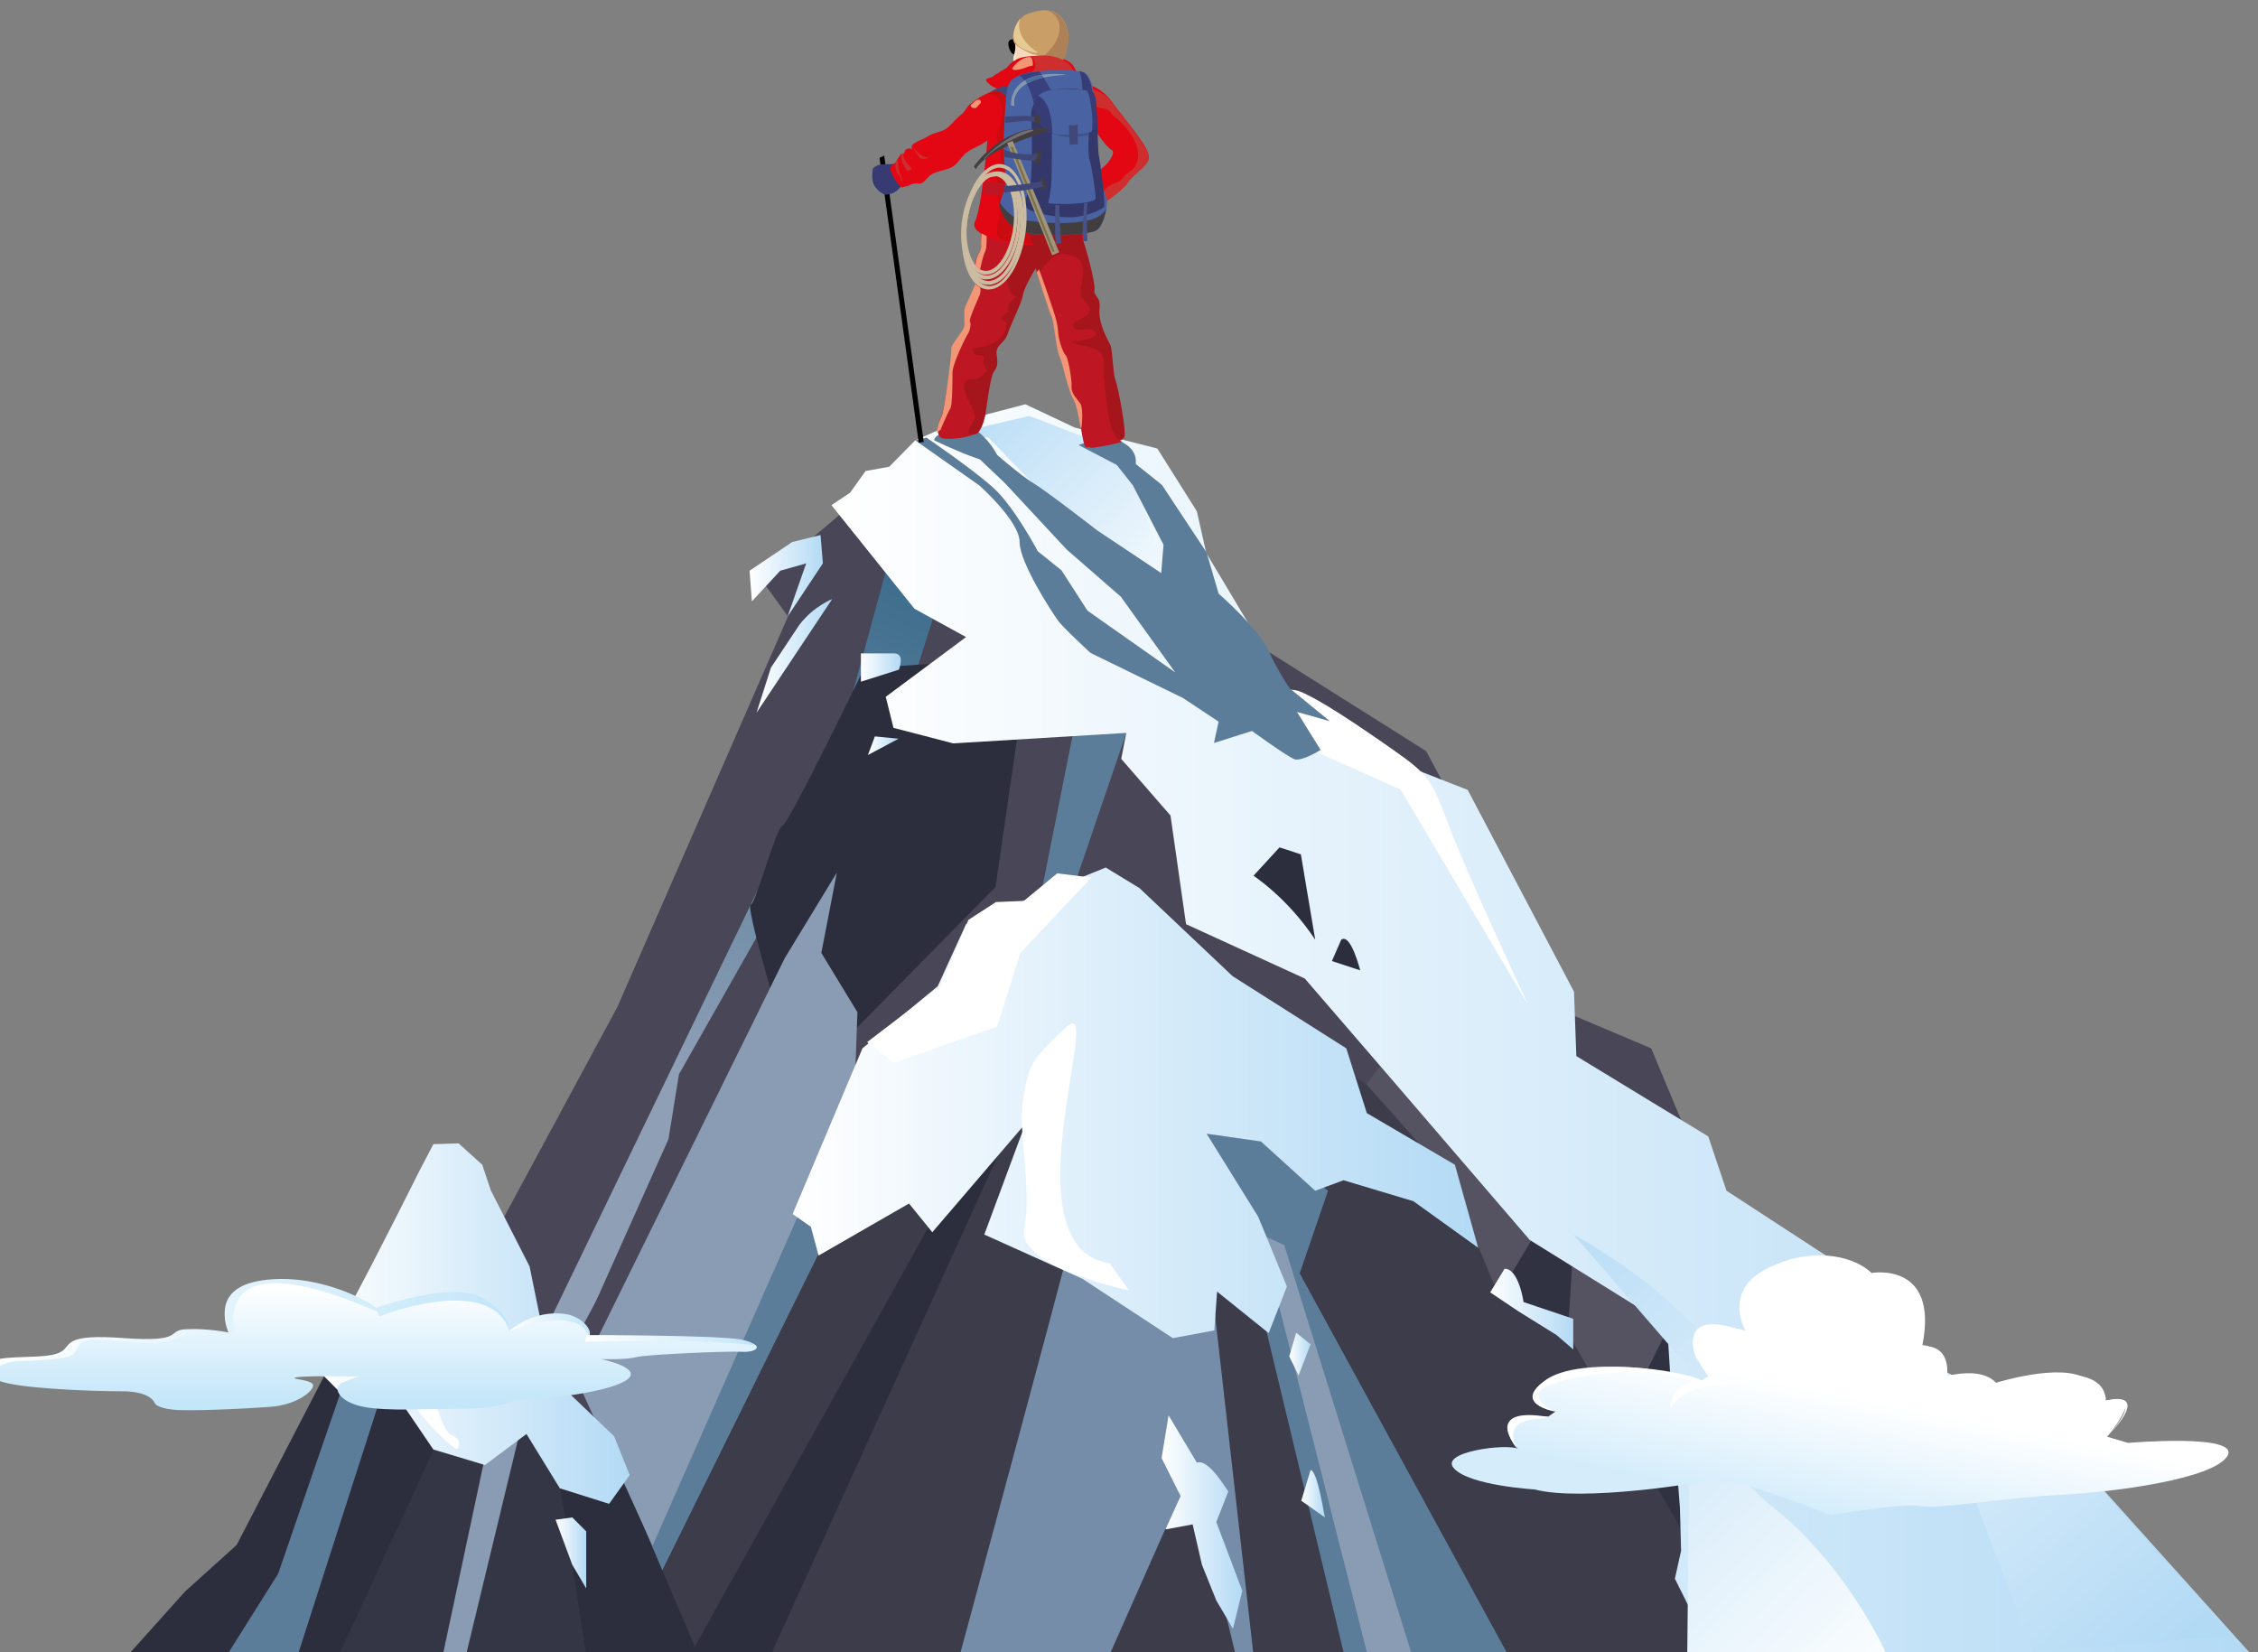 <?xml version="1.0" encoding="UTF-8"?> <svg xmlns="http://www.w3.org/2000/svg" xmlns:xlink="http://www.w3.org/1999/xlink" version="1.1" x="0px" y="0px" viewBox="0 0 582 425.8" style="enable-background:new 0 0 582 425.8;" xml:space="preserve"><rect x="0" y="0" width="582" height="425.8" fill="#808080" stroke="none"/> <style type="text/css"> .st0{fill:#494757;} .st1{fill:url(#SVGID_1_);} .st2{fill:#555261;} .st3{fill:#303141;} .st4{fill:#3C3C4B;} .st5{fill:#2C2E3E;} .st6{fill:#758DA8;} .st7{fill:#5C7D9A;} .st8{fill:#8A9CB3;} .st9{fill:#343545;} .st10{fill:#D7EEFD;} .st11{fill:url(#SVGID_2_);} .st12{fill:#FFFFFF;} .st13{fill:url(#SVGID_3_);} .st14{fill:url(#SVGID_4_);} .st15{fill:url(#SVGID_5_);} .st16{fill:url(#SVGID_6_);} .st17{fill:url(#SVGID_7_);} .st18{fill:url(#SVGID_8_);} .st19{fill:url(#SVGID_9_);} .st20{fill:url(#SVGID_10_);} .st21{fill:url(#SVGID_11_);} .st22{fill:url(#SVGID_12_);} .st23{fill:url(#SVGID_13_);} .st24{fill:url(#SVGID_14_);} .st25{fill:url(#SVGID_15_);} .st26{fill:url(#SVGID_16_);} .st27{fill:#BE1622;} .st28{fill:#F4D9BF;} .st29{fill:#E30613;} .st30{fill:#CA9E67;} .st31{fill:#AD8056;} .st32{fill:#383B72;} .st33{fill:#C90C0F;} .st34{fill:#F39675;} .st35{fill:#F6F1E2;} .st36{fill:#A6151C;} .st37{fill:#CF2E2E;} .st38{fill:#3F4878;} .st39{fill:#4962A2;} .st40{fill:#34376A;} .st41{fill:#3A3F7E;} .st42{fill:#373B76;} .st43{fill:#423E40;} .st44{fill:#475289;} .st45{fill:#3F5389;} .st46{fill:#8596B1;} .st47{fill:#466D9B;} .st48{fill:#CBBBA0;} .st49{fill:#9F957F;} .st50{fill:#756F74;} .st51{fill:#7D7246;} .st52{fill:#E6CA94;} .st53{fill:url(#SVGID_17_);} .st54{fill:url(#SVGID_18_);} .st55{fill:url(#SVGID_19_);} .st56{fill:url(#SVGID_20_);} .st57{fill:url(#SVGID_21_);} </style> <g id="sky"> </g> <g id="clouds"> </g> <g id="mountains"> </g> <g id="peak"> <path class="st0" d="M257.7,108.9l-40,22.7l-21.3,18l6.7,9.3l-44,100.7l-32,59.3L63.7,425.8h512c0,0-51.3-62.9-50.7-60.9 c0.7,2-36.7-14-36.7-14l-12.7-18.7l-33.3-22l-16.7-40l-22-9.3l-36-67.3l-45.7-28.8l-26.3-45.9L257.7,108.9z"></path> <linearGradient id="SVGID_1_" gradientUnits="userSpaceOnUse" x1="179.932" y1="279.099" x2="244.932" y2="133.766"> <stop offset="0" style="stop-color:#8E9FB6"></stop> <stop offset="1" style="stop-color:#336687"></stop> </linearGradient> <polygon class="st1" points="229.7,142.2 219.7,178.9 136.3,351.6 140.3,360.2 229.7,193.6 242.3,153.6 "></polygon> <polygon class="st2" points="342.3,292.9 363,264.9 379,278.2 379.7,292.2 420.3,324.2 419.7,331.6 431,335.6 435.7,352.9 462.3,425.8 285,425.8 "></polygon> <polygon class="st3" points="402.3,306.9 331.7,425.8 399,425.8 405.7,318.2 "></polygon> <polygon class="st3" points="432.3,337.6 388.3,425.8 413.7,425.8 437.7,390.9 "></polygon> <polygon class="st4" points="224.3,280.2 163,402.2 175,425.8 451.7,425.8 403.7,342.9 385,330.9 373.7,303.6 352.3,279.6 313.7,254.2 284.3,228.2 255,242.9 244.3,258.2 "></polygon> <polygon class="st5" points="263.7,283.6 242.3,310.9 178.3,425.8 199,425.8 "></polygon> <path class="st6" d="M280.3,302.9c0,2-32.7,122.9-32.7,122.9h38.7l14-31.6l8-10l10,41.6h4.7l-12.7-112.3L280.3,302.9z"></path> <polygon class="st7" points="319.7,288.9 307.7,290.9 320.3,317.6 346.3,425.8 388.3,425.8 335,328.2 342.3,306.9 "></polygon> <polygon class="st8" points="325,318.2 331,320.9 363.7,425.8 352.3,425.8 "></polygon> <polygon class="st0" points="229,181.6 175,276.9 172.3,293.6 141,363.6 145.7,367.6 215.7,224.9 246.9,190.9 "></polygon> <polygon class="st7" points="223,290.9 203,308.2 153.7,380.2 168.3,409.6 215.7,313.6 "></polygon> <polygon class="st5" points="109.7,304.2 61,398.2 47.7,410.2 33.7,425.8 179.7,425.8 158.3,375.6 140.3,360.2 123,304.2 "></polygon> <polygon class="st7" points="90.3,351.6 71.7,405.6 59,425.8 77,425.8 103,344.9 "></polygon> <polygon class="st9" points="114.3,368.2 87.7,425.8 151,425.8 143.7,378.9 135,364.9 "></polygon> <polygon class="st8" points="125.7,372.2 114.3,425.8 120.3,425.8 135,364.9 "></polygon> <path class="st10" d="M289.6,186.7c0,0-40.2,2.6-44.4,2.5c-4.2-0.1-9.4-1.9-9.4-1.9S276.2,174.4,289.6,186.7z"></path> <path class="st5" d="M256.6,228.6l8.6-59.3l-42.5,3c0,0-19.3,39.9-21,40.5c-1.7,0.6-6.9,20-8.2,20.4c-1.3,0.4,6.4,26.2,6.4,26.2 l12.9,13.7L256.6,228.6z"></path> <polygon class="st7" points="277,186.9 265.7,243.6 273,239.6 290.3,188.9 "></polygon> <polygon class="st8" points="215.7,224.9 211.7,245.6 221,260.9 220.3,280.2 168.2,398.4 148.7,355.7 202.3,246.9 "></polygon> <linearGradient id="SVGID_2_" gradientUnits="userSpaceOnUse" x1="204.335" y1="284.228" x2="381.002" y2="284.228"> <stop offset="0" style="stop-color:#FFFFFF"></stop> <stop offset="1" style="stop-color:#B3DAF5"></stop> </linearGradient> <polygon class="st11" points="285,223.6 249,238.2 241.7,254.2 222.3,270.2 204.3,312.9 209,316.2 211,323.6 234.3,310.2 240.3,317.6 264.3,289.6 253.7,318.2 279,329.6 302.3,344.9 313,342.9 313.7,332.9 327,343.6 331.7,331.6 324.3,313.6 311,292.2 325,294.2 339,306.9 346.3,304.2 364.3,309.6 381,321.6 375,300.2 352.3,286.9 347,270.2 317.7,251.6 293.7,228.9 "></polygon> <polygon class="st12" points="230.4,273.9 223.5,268.6 242.5,254.1 249.6,237.1 256.7,232.5 263.9,232.2 272.5,225.1 281.3,226.2 263,245.6 257,264.6 "></polygon> <linearGradient id="SVGID_3_" gradientUnits="userSpaceOnUse" x1="81.669" y1="341.124" x2="162.335" y2="341.124"> <stop offset="0" style="stop-color:#FFFFFF"></stop> <stop offset="1" style="stop-color:#B3DAF5"></stop> </linearGradient> <polygon class="st13" points="118.2,294.7 111.7,294.9 108.2,301.6 101.7,314.5 95.7,326.2 81.7,352.9 87.7,358.9 99.7,351.6 101.7,358.9 111.7,373.6 125,377.6 135.7,369.6 144.3,383.6 157,387.6 162.3,380.2 158.3,370.2 142.3,354.9 136.5,326.4 126.5,306.8 124.3,300.2 "></polygon> <path class="st12" d="M291,332.6c0,0-29-6-27-16s-1.7-25-0.3-33c1.3-8,1.3-10,11.3-19c10-9-16,57,11,61L291,332.6z"></path> <path class="st12" d="M117.9,373.5c-1.3,0-10.8-9.1-13-14.7c-2.3-5.5-3.3-14.3,0.7-17.3c3.9-2.9,7.2-2.3,4.9,2.3 c-2.3,4.6,2.6,24.8,5.9,26.1C119.5,371.2,117.9,373.5,117.9,373.5z"></path> <linearGradient id="SVGID_4_" gradientUnits="userSpaceOnUse" x1="214.335" y1="265.034" x2="579.668" y2="265.034"> <stop offset="0" style="stop-color:#FFFFFF"></stop> <stop offset="1" style="stop-color:#B3DAF5"></stop> </linearGradient> <polygon class="st14" points="264.3,104.2 246.3,108.9 235.9,113.5 229.2,120.3 223.1,121.4 219.1,127 214.3,130.2 235.7,156.9 249,164.2 228.3,179.6 230.3,187.6 245.7,191.6 290.3,188.9 289,195.6 301.7,210.2 305.7,238.2 336.3,252.2 357,276.2 394.3,319.6 429.7,341.6 431.2,365.4 433,388.6 433.3,399.7 431.7,406.9 436,415.5 435,425.8 579.7,425.8 525,364.9 491.7,348.9 477.7,328.2 445,306.9 440.3,292.9 406.3,272.2 405.7,255.6 378.3,203.6 335.7,186.9 323.1,162.9 310.9,142.5 308.5,131.8 298.3,115.6 277,110.2 "></polygon> <linearGradient id="SVGID_5_" gradientUnits="userSpaceOnUse" x1="448.026" y1="304.858" x2="554.027" y2="429.135"> <stop offset="0" style="stop-color:#FFFFFF"></stop> <stop offset="1" style="stop-color:#B3DAF5"></stop> </linearGradient> <polygon class="st15" points="574.9,421.6 524.9,364.9 491.6,348.9 477.6,328.2 479.9,347.6 504.9,375.6 523.9,425.8 "></polygon> <linearGradient id="SVGID_6_" gradientUnits="userSpaceOnUse" x1="310.91" y1="157.653" x2="250.497" y2="95.102"> <stop offset="0" style="stop-color:#FFFFFF"></stop> <stop offset="1" style="stop-color:#B3DAF5"></stop> </linearGradient> <polygon class="st16" points="302,155.5 290.3,114.6 278,112.1 265.3,107.2 245.7,111.8 254.8,112.8 300,159.6 "></polygon> <path class="st12" d="M311,181.2l50,22.3l33,55.7c0,0-15-32-20-45s-5-14-15-21s-19-13-24-15s-18,4-19-5s-7-16-7-16L311,181.2z"></path> <linearGradient id="SVGID_7_" gradientUnits="userSpaceOnUse" x1="489.335" y1="438.575" x2="377.627" y2="322.912"> <stop offset="0" style="stop-color:#FFFFFF"></stop> <stop offset="1" style="stop-color:#B3DAF5"></stop> </linearGradient> <path class="st17" d="M486,425.8c0,0-10-22.3-29-37.3s-13-31-15-39s1.7-1-9.7-12c-11.3-11-26.7-19.3-26.7-19.3l30,34.7l-0.7,72.9 H486z"></path> <linearGradient id="SVGID_8_" gradientUnits="userSpaceOnUse" x1="299.355" y1="392.296" x2="320.097" y2="392.296"> <stop offset="0" style="stop-color:#FFFFFF"></stop> <stop offset="1" style="stop-color:#B3DAF5"></stop> </linearGradient> <path class="st18" d="M308.5,377l-7.3-12.2l-1.8,11l4.9,9.8l-3.9,8.6l7-1.3l2.4,10.4l3.7,9.2l4.3,7.3l2.4-9.8l-6.7-17.7l3.1-7.9 C316.4,384.4,311.6,375.8,308.5,377z"></path> <linearGradient id="SVGID_9_" gradientUnits="userSpaceOnUse" x1="335.348" y1="384.975" x2="341.449" y2="384.975"> <stop offset="0" style="stop-color:#FFFFFF"></stop> <stop offset="1" style="stop-color:#B3DAF5"></stop> </linearGradient> <path class="st19" d="M337.8,378.9l-2.4,7.9l6.1,4.3C341.4,391.1,339.6,378.9,337.8,378.9z"></path> <linearGradient id="SVGID_10_" gradientUnits="userSpaceOnUse" x1="332.298" y1="348.982" x2="337.788" y2="348.982"> <stop offset="0" style="stop-color:#FFFFFF"></stop> <stop offset="1" style="stop-color:#B3DAF5"></stop> </linearGradient> <polygon class="st20" points="334.1,343.5 332.3,349.6 334.7,354.5 337.8,346.5 "></polygon> <linearGradient id="SVGID_11_" gradientUnits="userSpaceOnUse" x1="384.153" y1="337.391" x2="405.504" y2="337.391"> <stop offset="0" style="stop-color:#FFFFFF"></stop> <stop offset="1" style="stop-color:#B3DAF5"></stop> </linearGradient> <path class="st21" d="M387.8,327l-3.7,6.1l7.3,4.9l9.8,6.1l4.3,3.7v-7.9l-12.8-4.3C392.7,335.6,391.5,327,387.8,327z"></path> <linearGradient id="SVGID_12_" gradientUnits="userSpaceOnUse" x1="143.182" y1="400.227" x2="151.112" y2="400.227"> <stop offset="0" style="stop-color:#FFFFFF"></stop> <stop offset="1" style="stop-color:#B3DAF5"></stop> </linearGradient> <polygon class="st22" points="147.5,391.1 143.2,391.7 147.5,403.3 151.1,409.4 151.1,394.7 "></polygon> <linearGradient id="SVGID_13_" gradientUnits="userSpaceOnUse" x1="221.878" y1="172.066" x2="232.184" y2="172.066"> <stop offset="0" style="stop-color:#FFFFFF"></stop> <stop offset="1" style="stop-color:#B3DAF5"></stop> </linearGradient> <path class="st23" d="M230.4,168.4h-8.5v7.3l9.8-3.1C231.6,172.7,233.5,168.4,230.4,168.4z"></path> <linearGradient id="SVGID_14_" gradientUnits="userSpaceOnUse" x1="223.708" y1="192.198" x2="231.639" y2="192.198"> <stop offset="0" style="stop-color:#FFFFFF"></stop> <stop offset="1" style="stop-color:#B3DAF5"></stop> </linearGradient> <polygon class="st24" points="225.5,189.8 223.7,194.6 231.6,190.4 "></polygon> <linearGradient id="SVGID_15_" gradientUnits="userSpaceOnUse" x1="193.206" y1="148.399" x2="212.118" y2="148.399"> <stop offset="0" style="stop-color:#FFFFFF"></stop> <stop offset="1" style="stop-color:#B3DAF5"></stop> </linearGradient> <polygon class="st25" points="211.5,137.9 204.2,139.7 193.2,147.1 193.8,155 201.1,147.1 207.8,145.2 203,158.9 212.1,145.2 "></polygon> <linearGradient id="SVGID_16_" gradientUnits="userSpaceOnUse" x1="195.036" y1="169.016" x2="214.558" y2="169.016"> <stop offset="0" style="stop-color:#FFFFFF"></stop> <stop offset="1" style="stop-color:#B3DAF5"></stop> </linearGradient> <path class="st26" d="M206,161.1l-7.3,11l-3.7,11.6l19.5-29.3C214.6,154.4,209.7,156.2,206,161.1z"></path> <path class="st5" d="M339,242.2l-3.7-22l-5.5-1.8l-6.7,7.3C323.1,225.8,331.7,231.2,339,242.2z"></path> <path class="st5" d="M345.7,242.2l-2.4,5.5l7.3,2.4C350.6,250.2,348.2,240.4,345.7,242.2z"></path> <path class="st7" d="M240.8,113.5c0,0,19,9.2,16.5,4.3s-5.5-6.7-5.5-6.7S240.8,110.5,240.8,113.5z"></path> <path class="st7" d="M278,114.7l14,7.3c0,0,2.6-4.4-1.7-7.4C285.9,111.7,284.7,112.3,278,114.7z"></path> <path class="st7" d="M235.9,113.5l16.5,11.6c0,0,10.4,9.2,10.4,14.6s8.5,18.3,9.8,20.1c1.2,1.8,8.5,8.5,8.5,8.5l23.8,11.6l9.2,6.1 l-1.2,5.5l9.8-3.1c0,0,9.2,6.7,11,7.3c1.8,0.6,6.7-2.4,6.7-2.4l-6.1-9.8l8.5,2.4l-10.4-8.5c0,0-3-4.3-5.5-9.8 c-2.4-5.5-12.8-14.6-12.8-14.6l-3.1-10.6l-11.5-17.4L292,119l-6.7-2.4l6.7,8.5l7.9,15.3l-0.6,7.3l-16.5-11c0,0-13.4-10.4-16.5-12.2 c-3.1-1.8-11.6-9.2-11.6-9.2l-9.1-3.5l13.4,12.7l15.9,17.1l14,12.2l14,19.5l-22.6-15.9l-6.7-10.4l-6.1-4.9c0,0-6.1-11.6-11.6-16.5 c-5.5-4.9-17.1-12.8-17.1-12.8L235.9,113.5z"></path> </g> <g id="hiker"> <path class="st27" d="M255.9,58.6c-0.9,0.9-3.1-0.2-3,2.5c0.2,2.8,0.1,3.8-0.7,4.4c-0.8,0.5-1.2,4.4-0.7,6.7 c0.4,2.3-2.5,6.6-2.7,7.1c-0.5,1.7,0.1,4.6,0.1,4.6s-3.3,5.2-3.5,6.7c-0.2,1.5-0.7,5.9-0.9,7c-0.2,1.3-1.4,9.2-1.9,9.7 c-0.5,0.6-1.7,5,0.1,5.6c1.9,0.6,7.5-0.2,8.8-1.2c1.3-1,2.2-4.9,2.2-5.6c0.1-0.7,1.2-9.1,2.1-10.2c0.8-1.1,1.2-1.7,0.8-4.4 c-0.4-2.7,1.9-2.7,2.8-5.4c0.9-2.7,3.7-8.1,4-10.2c0.3-2,3.4-7,3.4-7s0.1,0.3,0.3,0.9c0.9,2.7,3.4,10.4,4,11.7 c0.7,1.5,1.2,8.5,2.1,10.4c0.9,1.9,2,8.3,3.6,11.1c1.6,2.8,2.1,12.3,3.2,12.3c1.1,0.1,8.7-1.3,9.3-2.1c0.5-0.8-1.8-13.4-2.5-15.2 c-0.7-1.7-0.7-8.1-1.4-9.2c-0.6-1.1-3.1-5.6-2.7-9c0.4-3.5-1.6-3.2-1.3-5c0.3-1.8-2.3-11.4-3.3-13.8 C277,58.8,255.9,58.6,255.9,58.6z"></path> <path d="M263.2,12.1c0,1.1-1,1.9-1.8,1.9c-0.8,0-1.5-1.7-1.5-2.8c0-1.1,1-1.1,1.9-1.1C262.5,10.1,263.2,11,263.2,12.1z"></path> <path class="st28" d="M261.2,9.4c-0.1,0.1,0.6,1.5,0.5,3.1c-0.1,1.4-1.1,3-0.1,4.6c1.6,2.5,7-1.2,7-1.2s-1.2-4.7-2.1-4.7 C265.6,11,261.2,9.4,261.2,9.4z"></path> <path class="st29" d="M255.4,25c0.3-0.6,2.2-1.4,2-1.9c-0.1-0.3-2.5-0.8-3.3-2.5c0.3-0.6,1.5-0.5,2-1c0.4-0.5,1-0.5,1.5-1 c0.9-0.7,1.5-0.6,2.2-1.5c2-2.5,4.6-2.6,7.8-2.7c3.3-0.1,8.5,0.2,9.7,3.8c0.7,2.1-0.4,5.1,0.7,7.2c0.4,0.8,1.1,1,1.4,2 c0.2,0.6,0.2,1.1,0.3,1.7c0.2,1,0.5,2,0.7,3c0.7,2.5,1.8,5.3,1.7,8c0,0.7-0.5,1.8-0.6,2.7c-0.1,0.8-0.2,1.5-0.2,2.4 c-0.1,1.6,0,3.6-0.5,5.1c0,0,1.8,1,0.2,3.2c-1.6,2.1-1.6,7.3-1.1,8c0.5,0.8-12.8,2-14.3,2c-1.6,0-16.4-2.2-14.3-6.4 C253.6,52.7,255.4,25,255.4,25z"></path> <path class="st30" d="M265.9,13.9c0,0-3.5-1.4-4.5-2.9c-1-1.5,0.6-6.4,3.4-7.4c2.2-0.8,7.7-2.6,9.9,2.8c0.3,0.6,0.8,2.6,0.7,3.5 c-1.1,9.6-3.9,5.2-4.5,5C270.3,14.8,265.9,13.9,265.9,13.9z"></path> <path class="st31" d="M274.7,6.5c-1.1-2.5-2.8-3.5-4.6-3.7c0.9,0.4,1.9,0.8,2.6,2.4c2,4.6-3.7,9.3-3.7,9.3l3.5,1.6l1.3-0.4 c0.6-0.7,1.2-2.4,1.6-5.7C275.5,9.1,275,7.1,274.7,6.5z"></path> <polygon points="227.9,40.1 238.1,113.9 236.8,114.1 226.7,40.7 "></polygon> <path class="st32" d="M232.8,42.9c0.9,2.2,1.4,3.2-0.3,4.9c-1.2,1.3-1.9,2.2-4.3,2.4c-1.5-0.6-1.9-1.2-2.6-2 c-0.9-1.1-0.9-3.3-0.6-4.8c2.2-2.1,4.7-0.2,7.1-1.8L232.8,42.9z"></path> <path class="st29" d="M230.8,41.9c0.6-0.7,1.1-2.5,2.2-2.3c0.2-1.3,1-1.5,2.2-1.2c-1.3-1.3,2.9-2.5,3.7-3.1 c1.8-1.3,3.9-1.1,5.5-2.5c0.9-0.8,2.4-2.6,3.4-3.3c1-0.7,1.3-2,2.3-2.7c1.9-1.4,2-1.6,4.1-2.6c0.9-0.4,4.7-2.1,5.8-1.6 c0.7,0.3,0.7,1.1,1.1,1.7c0.5,0.7,1.1,0.8,1.3,1.8c0.4,2.2-2.3,4.6-3.6,6.3c-1.9,2.4-4,3.8-6.6,5.2c-1.2,0.6-2.6,1.2-3.6,2.2 c-0.9,0.9-1.6,1.9-2.4,2.7c-2,1.7-5,1.2-6.9,3.1c-0.6,0.6-1.1,1.4-2,1.7c-0.7,0.2-1.4-0.2-2.1,0.1c-0.9,0.3-1,0.6-2,0.7 c-0.6,0-0.3,0.4-1,0.1c-0.1,0-0.8-0.9-0.9-1c-0.6-0.9-2.6-3.7-1.4-4.6L230.8,41.9z"></path> <path class="st33" d="M256.1,23.7c1.2,0.1,1.5-0.6,2.6-0.8c3-0.5,7.2-1.9,10-0.3c1.8,1,2.4,3.2,3.5,4.9c2,3.3,3.1,7.3,3.8,11.1 c0.6,3.1,0.9,6.2,1.3,9.4c0.3,2.3,1,4.4,1.7,6.7c0.5,1.9,1.2,3.7,0.4,5.5c-0.9,1.9-4.2,2.1-6.4,2.3c-4.3,0.4-9.9,0.7-14.3-0.6 c-3.4-1-0.8-4.7-1-6.9c-0.1-2.5-0.6-5.1-0.8-7.6c-0.3-2.7,1.2-4.7,1.1-7.4c-0.1-2.1-1.5-3.7-1-5.7c0.3-1,0.9-2,1.2-3 c0.3-1,0.2-2.3,0.1-3.3c-0.1-1.7-1.4-4-3.7-3.7L256.1,23.7z"></path> <path class="st27" d="M253.8,46.9c0,0,12.9,0.7,12.9,0.7s0.7,4.3,0.2,4.2c-0.5-0.1-13.2-1.9-13.2-1.9V46.9z"></path> <path class="st34" d="M266.2,16.9c0,0,0.2-2.2-0.8-2.2c-2.4,0-4.8,2.9-4.5,3.1c0.9,0.8,4.3-0.7,4.3-0.7L266.2,16.9z"></path> <path class="st34" d="M251.7,27.7c0.3-0.4,0.7-0.7,1-1.1c0.3-0.4,0.1-0.8-0.4-0.9c-0.7-0.1-1.4,0.8-2,1.3 C249.8,27.6,251.3,28.2,251.7,27.7z"></path> <path class="st35" d="M261.8,15.4c0,0-0.1-0.8,0-1.4c0.1-0.6,0.1-2.5,0.1-2.5s0,1.8-0.3,2.4c-0.3,0.6-0.2,1.7-0.2,1.8L261.8,15.4z"></path> <path class="st36" d="M269.8,63.9c-1.3-1.3-8.1-1.1-9.1,0.8c-0.4,0.7,0.1,2.1-0.1,2.9c-0.3,1.2-0.8,2-0.9,3.3 c-0.2,2.1,0.1,5,2.3,5.5c-1.5,1.6-2.5,1.7-2.1,4c-0.7,0.4-1.4,1-1.9,1.7c0.5,0.3,0.6,0.8,1.4,1c0.4,4.7-4.9,6.4-8.8,6.7 c0.2,1.7,1.4,2,3.1,1.9c-0.3,1.4-0.4,2.8,0.8,3.8c-0.8,0.6-1.5,1.6-2.4,2.1c-1,0.5-2.5-0.3-3.3,0.8c-1.2,1.6,1.6,6.2,2.2,7.7 c1,2.6-0.9,2.6-1.3,5c0,0.2,0,0.5,0,0.7c1,0.2,1.8,0.2,2.2-0.1c1.3-1,2.2-4.9,2.2-5.6c0.1-0.7,1.2-9.1,2-10.2 c0.8-1.1,1.2-1.7,0.8-4.4c-0.4-2.7,1.9-2.7,2.8-5.4c0.9-2.7,3.7-8.1,4-10.2c0.3-2,3.4-7,3.4-7s0.1,0.3,0.3,0.9 c0.2,0.5,0.4,1.1,0.6,1.9c0-0.2,0-0.3,0.1-0.5C268.4,68.1,267.8,66.4,269.8,63.9z"></path> <path class="st27" d="M285.1,97.9c-0.2-1.6,0.2-5.1-0.5-6.2c-1.7-2.8-5.9-1.9-8.1-3.5c1.3-0.1,8.5-0.7,5.8-2.9 c-1.1-0.9-4.4,0.9-5.1-0.9c-0.7-1.9,4.3-2.1,4.2-4.3c-0.1-2.5-2.8-2-2.4-5c0.5-3.8,2.2-8.3-3.3-9.3c-3.8-0.7-5.2,2.3-7.3,4.5 c1,3,3.3,10.1,3.8,11.3c0.7,1.5,1.2,8.5,2.1,10.4c0.9,1.9,2,8.3,3.6,11.1c1.6,2.8,2.1,12.3,3.2,12.3c0.9,0.1,5.8-0.8,8.1-1.5 C286.1,112.5,285.4,101.5,285.1,97.9z"></path> <path class="st36" d="M287.5,97.9c-0.7-1.7-0.7-8.1-1.4-9.2c-0.6-1.1-3.1-5.6-2.7-9c0.4-3.5-1.6-3.2-1.3-5 c0.3-1.8-2.3-11.4-3.3-13.8c-0.1-0.1-0.2-0.3-0.4-0.4c-3.4-0.8-7.3,0.3-11,2.2c3.7-2,7.6-3,11-2.2c-1.8-1.2-9.1-1.7-14.8-2 c1.1,1.1,2,2.3,2.5,3.8c0.8,2.3,1.6,5.2,2,7.6c1.9-2.2,3.4-5,7.1-4.3c5.5,1,3.8,5.5,3.3,9.3c-0.4,3,2.3,2.5,2.4,5 c0.1,2.2-4.9,2.4-4.2,4.3c0.7,1.8,4,0,5.1,0.9c2.8,2.3-4.4,2.8-5.8,2.9c2.2,1.7,6.4,0.7,8.1,3.5c0.7,1.1,0.3,4.7,0.5,6.2 c0.4,3.6,1,14.6,4,15.7c0.6-0.2,1-0.4,1.1-0.6C290.6,112.3,288.2,99.7,287.5,97.9z"></path> <path class="st29" d="M278.4,22.6c2.1-2.1,6.5,1.2,8,3.4c1.6,2.3,7.7,9.6,8.9,12.1c0.9,1.8,1.3,2.7-0.2,4.4 c-1.2,1.3-2.7,2.4-3.9,3.7c-0.3,0.4-0.8,1.3-1.1,1.6c-2.8,2.9-7.6,6.1-11.1,7.6c0.2-3.3-2.8-3.8,0.2-6.5c1.4-1.3,2.5-2.2,3.6-3.9 c0.6-1,1-1.5,2-2.3c1.3-1.1,2.7-3.5,1.8-4c-2.3-1.4-4.5-6.1-7.1-8.1C279.4,30.5,277.3,23.7,278.4,22.6z"></path> <path class="st37" d="M291.2,46.4c1.2-1.3,2.7-2.4,3.9-3.7c1.5-1.7,1.1-2.6,0.2-4.4c-1.2-2.5-7.2-9.8-8.9-12.1 c-1.5-2.2-5.1-3.8-8-3.4l0.5,4.1c0.8,0.1,1.6-0.9,2.1-0.8c0.8,0.2,1.3,1.3,2,1.6c0.7,0.2,2,0.2,2.7,0.7c0.5,0.3,0.8,1,1.2,1.4 c0.5,0.4,1.1,0.8,1.6,1.3c3,2.9,6.5,7.6,4,11.9c-0.5,0.8-1.7,1.4-2.4,2.1c-0.7,0.8-1.3,1.5-2.2,1.9c-0.9,0.4-2.1,0.8-2.8,1.5 c-0.8,0.9-0.8,2.2-0.7,3.4l0.2,0.4c2-1.4,3.9-2.9,5.3-4.3C290.4,47.6,290.9,46.8,291.2,46.4z"></path> <path class="st37" d="M265.9,14.5c0,0,2.1,2.6,0.1,4c-1.2,0.8,6.9-0.3,7.4,0.2s3.3-0.4,3.3-0.4S275,13.2,265.9,14.5z"></path> <path class="st37" d="M232.8,39.7c-0.1,1.4,1.4,2.7,2.2,3.8c-0.3,0.3-0.8,0.6-1.2,0.6c-0.7-1.3-1.9-2.6-1.4-4.3L232.8,39.7z"></path> <path class="st37" d="M231.2,41.4c0-0.1,0-0.2,0.1-0.2c0.3,0.9,0.2,1.8,0.4,2.7c0.2,0.9,0.8,1.8,0.9,2.7c-0.5,0.1-0.4-0.6-0.5-0.9 c-0.2-0.4-0.7-0.8-0.9-1.2c-0.4-0.9-0.5-1.8-0.3-2.7L231.2,41.4z"></path> <path class="st37" d="M235.4,38.3c0.5,0.1,0.6,0.5,0.9,0.8c0.3,0.3,0.7,0.5,1,0.8c0.6,0.5,1.2,0.6,2,0.7c-0.5,0.5-1.4,0.3-2,0.3 c-0.8-0.8-1.2-1.6-1.8-2.6L235.4,38.3z"></path> <path class="st38" d="M255.1,23.8c0,0,2.6-1.7,4.6,1.8c2,3.5,2-2.3,2-2.3s-1-1.1-1.9-1.1C257.5,22.1,255.1,23.8,255.1,23.8z"></path> <path class="st39" d="M257.7,53.2c0,0,1.1,4.7,5.6,6.4c4.5,1.7,17.7,1,19.5-0.3c1.8-1.3,2.9-6.5,2.4-8.1c-0.5-1.6-3.1-10.5-2.9-11 c0.2-0.6-0.5-16.8-0.5-16.8s-0.4-3.2-2-4.5c-1.6-1.3-13.4-0.9-16.3,0.2c-2.8,1.1-3.6,1.7-4.1,5.1c-0.4,3.5-0.8,13.8-0.8,14.1 c0,0.3,1,10.1,0.4,10.8C258.5,49.7,257.4,53,257.7,53.2z"></path> <path class="st40" d="M266.1,54.4c0,0,4.6,1.7,10.1,1.6c3.8-0.1,8-2.1,8.4-2.7c0.4-0.6-1-11.6-1.4-13.3c-0.3-1.7-0.3-11.2-0.7-12.3 c-0.4-1.1,1.4-4.6-6.7-4.9c-8-0.3-10.4,4.2-10,7.8c0.4,3.6,0.1,16.5-0.3,17.8c-0.3,0.8-2.2,4.2-0.6,5.4 C265,53.9,265.9,54.4,266.1,54.4z"></path> <path class="st41" d="M266.7,28.3c0,0,5-2.4,4.6-4c-0.3-1.1-2.1-4.1-3.4-5.9c-1.9,0.2-3.5,0.4-4.4,0.8c-0.2,0.1-0.4,0.2-0.7,0.3 C266.1,21.8,266.7,28.3,266.7,28.3z"></path> <path class="st42" d="M278.9,24.9l2.7,0c0-1-0.1-1.6-0.1-1.6s-0.4-3.2-2-4.5c-0.2-0.2-0.7-0.3-1.3-0.5 C279.3,21.1,278.9,24.9,278.9,24.9z"></path> <path class="st39" d="M271,46.9c-0.1,2.3-0.8,5.3-0.8,5.4c0.3,0.5,12.2,0.5,12.2-1.2c0-1.6-1-8.3-1.6-10c-0.5-1.7-0.1-7.6-0.1-7.6 l-9.6-0.6C271.1,33,271.2,41.2,271,46.9z"></path> <path class="st42" d="M266.7,27.2c0,2.9,1.6,7.8,6.5,7.4c4.8-0.4,9.5,0.4,9.5-2.8c0-3.9,0.1-8.4-1.8-8.4 C279,23.5,266.7,20.8,266.7,27.2z"></path> <path class="st43" d="M257.6,53.2c0,0,1.1,4.7,5.6,6.4c4.5,1.7,17.7,1,19.5-0.3c1.2-0.9,2.1-3.4,2.4-5.5c-0.1,0.1-0.2,0.3-0.3,0.5 c-2.7,4.6-18.1,3.2-22.2,2.1c-2.3-0.6-4.5-3.5-4.9-4.2C257.6,52.8,257.5,53.1,257.6,53.2z"></path> <path class="st44" d="M279.4,52.4c0,0.5-0.6,8.5-0.2,9.8l1.1-0.1c0,0-0.5-8.4,0.1-9.8L279.4,52.4z"></path> <path class="st44" d="M272,52.8c0,0.5-0.2,9.3,0.2,10.1l1.3-0.2c0,0-0.6-9-0.4-9.8L272,52.8z"></path> <path class="st43" d="M266.5,29.6l0.3,2.3l1.3,0.1c0,0,0-1.9-0.2-2.1C267.8,29.6,266.5,29.6,266.5,29.6z"></path> <polygon class="st43" points="267.8,46.5 268,48.8 269.9,48.4 268.8,45.9 "></polygon> <path class="st45" d="M280.7,33.6l-0.2,1.3c0,0-3.7,0.6-5.5,0.4c-1.8-0.1-4-1-4-1L280.7,33.6z"></path> <path class="st39" d="M281.5,33.4c0.4-4.2-0.9-9.8-1.3-10c-0.4-0.2-9.9-1.6-12.6,1.3c0.4,0.2,0.9,0.5,1.3,1c2.3,2.5,2.3,8,2.3,8 s-0.1,0.2,0.2,0.7c0.3,0.5,9.2,0.4,10-0.6C281.4,33.7,281.5,33.4,281.5,33.4z"></path> <path class="st46" d="M274.9,19.2c-15.4-1.5-14.3,8-14.3,8l0.9,0.1c0,0-2-6.9,11.9-7.9L274.9,19.2z"></path> <path class="st47" d="M264.2,20.7c0.2,0.3,0.4,0.6,0.5,0.8c1.1-0.6,2.5-1.1,4.3-1.5c-0.2-0.2-0.3-0.5-0.5-0.7 C266.7,19.6,265.3,20.1,264.2,20.7z"></path> <path class="st38" d="M275.7,37.3l2.1-0.1c0,0,0.1-6.4-0.3-5.1c-0.1,0.4-2,0.1-2,0.1L275.7,37.3z"></path> <g> <path class="st48" d="M254.9,74.6c-0.2,0-0.3,0-0.5,0c-4.6-0.5-7.3-8-6.3-17.1c1-8.9,5.5-15.7,10-15.2c2.2,0.3,4.1,2.2,5.3,5.5 c1.1,3.2,1.5,7.3,1,11.6C263.4,67.9,259.2,74.6,254.9,74.6L254.9,74.6z M257.7,43.2c-3.9,0-7.7,6.3-8.6,14.4 c-1,8.4,1.5,15.6,5.5,16.1c4.1,0.5,8.1-6,9-14.4c0.5-4.1,0.1-8.1-0.9-11.1c-1-3-2.7-4.7-4.5-4.9C257.9,43.2,257.8,43.2,257.7,43.2 L257.7,43.2z"></path> <path class="st48" d="M254.8,73.4c-0.2,0-0.3,0-0.5,0c-4.3-0.5-7-7.3-6-15.5c0.9-8,5.2-14.2,9.4-13.7c4.3,0.5,7,7.3,6,15.5 C262.8,67.4,258.9,73.4,254.8,73.4L254.8,73.4z M257.2,45c-3.7,0-7.2,5.7-8,12.9c-0.9,7.6,1.5,14.1,5.2,14.5 c3.8,0.4,7.5-5.4,8.4-12.9c0.9-7.6-1.5-14.1-5.2-14.5C257.5,45,257.4,45,257.2,45L257.2,45z"></path> <path class="st48" d="M254.3,72c-0.2,0-0.3,0-0.5,0c-4.2-0.5-6.8-7-5.9-14.7c0.9-7.6,5-13.5,9.1-13c2.1,0.2,3.8,1.9,4.9,4.8 c1.1,2.8,1.4,6.3,1,9.9C262.1,66.3,258.3,72,254.3,72L254.3,72z M256.6,45.1c-3.5,0-6.9,5.4-7.7,12.2c-0.8,7.1,1.4,13.3,5.1,13.7 c3.6,0.4,7.3-5.1,8.1-12.2c0.4-3.5,0.1-6.9-0.9-9.5c-1-2.5-2.4-4-4.2-4.2C256.8,45.2,256.7,45.1,256.6,45.1L256.6,45.1z"></path> <path class="st48" d="M254.2,70.8c-0.1,0-0.3,0-0.4,0c-1.9-0.2-3.5-1.8-4.5-4.5c-1-2.6-1.3-5.9-0.9-9.4c0.9-7.3,4.5-12.7,8.4-12.3 c3.8,0.4,6.2,6.5,5.3,13.9C261.3,65.5,257.9,70.8,254.2,70.8L254.2,70.8z M256.3,45.5c-3.1,0-6.3,5.2-7,11.5 c-0.4,3.3-0.1,6.5,0.8,8.9c0.9,2.4,2.2,3.8,3.7,3.9c3.3,0.4,6.6-4.9,7.4-11.5c0.8-6.6-1.3-12.5-4.5-12.9 C256.6,45.5,256.5,45.5,256.3,45.5L256.3,45.5z"></path> </g> <path class="st43" d="M251,42.9c0,0,6.6-9.6,17-9.8c9.7-0.2-12,3.1-16.5,10.5L251,42.9z"></path> <polygon class="st49" points="261,36.3 273,65 271.2,65.8 259.6,36.9 "></polygon> <path class="st50" d="M253.6,40.8c0,0,6.8-7.1,12.6-7.4l0.1,0.3c0,0-8.6,2.9-12.5,7.2L253.6,40.8z"></path> <path class="st43" d="M266.6,39.2c0,0.3-0.3,2.6-0.3,2.6l1.6,0.4c0,0,0.6-2.8,0.5-3.1C268.3,38.8,266.6,39.2,266.6,39.2z"></path> <polygon class="st51" points="271.3,65 260.4,37.8 261.1,37.9 271.8,64.8 "></polygon> <path class="st38" d="M258.9,48c0,0,7.1-0.6,9.6-1.3l0.4,1.3c-3,1.1-10,1.6-10,1.6L258.9,48z"></path> <path class="st38" d="M258.6,38.3c0.1,0.3,3.6,2,8.9,1.3l-0.6,1.8c-2.9,0.1-8.1-1-8.1-1L258.6,38.3z"></path> <path class="st38" d="M259.1,31.7c0,0,5.1-0.9,7.6-0.3l0-1.3c-2.9-0.5-7.7,0-7.7,0L259.1,31.7z"></path> <path class="st34" d="M278.5,104.1c-0.8-1.3-2.4-2.5-2.3-4.4s-0.9-7.6-1.5-8.1s-1.9-3.8-2-6.4s-2-7.4-2.5-9s-2.4-6.8-2.4-6.8 l-0.6,0.8c1,3,3.2,10.1,3.8,11.3c0.7,1.5,1.2,8.5,2.1,10.4c0.9,1.9,2,8.3,3.6,11.1c0.8,1.4,1.3,4.4,1.8,7.2l0.2,0.2 C278.8,110.4,279.3,105.4,278.5,104.1z"></path> <path class="st34" d="M242.4,110.8c0,0,1.9-4.5,2.5-5.4s0.6-6.9,0.6-9.3s3.6-9.6,4-10.1s0.9-2.6,0.5-3.1s2.4-6.5,2.6-7.1 s0.1-1.6,0.1-1.6l-1.3-1c0,0-2.4,5.5-2.7,6.1c-0.3,0.6-0.1,3.6-0.1,4.6c0,1.1-3.6,5.1-3.4,5.9c0.2,0.8-1.8,16.4-2.5,17.5 c-0.8,1.3-1.3,4.2-1.3,4.2L242.4,110.8z"></path> <path class="st34" d="M251.4,68.5c0,0,0.2-2.3,0.8-3s0.8-2,0.7-2.4c-0.1-0.5,0.1-2.9,0.1-2.9l1.3,0.6c0,0,0.1,3.3-0.4,4.1 c-0.5,0.8-1.3,4.6-1.3,4.6S251.9,69.3,251.4,68.5z"></path> <path class="st52" d="M267.5,13.5c0,0-6.3-3.6-4.5-8.8c0,0-5.9,7.1,3.9,8.9L267.5,13.5z"></path> </g> <g id="clouds_1_"> <g> <g> <linearGradient id="SVGID_17_" gradientUnits="userSpaceOnUse" x1="477.454" y1="359.854" x2="471.454" y2="389.853"> <stop offset="0" style="stop-color:#FFFFFF"></stop> <stop offset="1" style="stop-color:#D5EDFB"></stop> </linearGradient> <path class="st53" d="M395.6,383.9c12,3.2,42.6-1.6,46.2-2.7c3.6-1.1,30.1,9.3,30.1,9.3s18.5-3.2,23-2.3 c4.5,0.9,21.6-2.2,35.9-2.9c14.3-0.7,39.6-4.1,43.3-10c3.6-5.9-25.6-3.4-25.6-3.4l-5.4-1.6c0,0,2.7-2.9,4.5-6.8 c1.8-3.9-5-2.5-5-2.5s1.6-1.6-5-5.7c-6.6-4.1-23.1,1.1-23.1,1.1c-4.5-2.5-12.7-1.8-12.7-1.8c0.7-7.7-6.3-7.9-6.3-7.9 c4.3-21.7-13.1-18.6-13.1-18.6c-5-4.8-16.3-6.8-27.4-0.9c-11.1,5.9-5,15.9-5,15.9s-5.2-2.3-11.3-0.2c-6.1,2,1.6,11.8,1.6,11.8 l-1.8,1.1c-4.5-2.7-31.5-6.4-40.1-0.1c-8.6,6.3,2.5,8.1,2.5,8.1l-1.8,1.3c0,0,0,0-4.9-0.1c-10.7-0.2-3,8.4-3,8.4 c-2.9-1.4-20.5,0.8-16.4,5.1C378.8,382.9,395.6,383.9,395.6,383.9z"></path> <path class="st12" d="M438.4,355.8c-24.9-7.5-39.3-0.5-39.3-0.5c-10.1,6.4,1.7,8.5,1.7,8.5s-5.1-2-4.1-5c1-3,27.4-9.1,42.5-1.4 L438.4,355.8z"></path> <path class="st12" d="M489.5,348.6c0,0,13.2-6.3,12.4,6.1l-1.2,0.7c0,0,1-9.5-9.4-7L489.5,348.6z"></path> <path class="st12" d="M496.9,356.2c0,0,12.5-5.3,17.7,0.3c0,0,28.2-7.5,28.1,4.5c0,0,12-3.3,1.1,8.6c0,0,5.6-6.4,3.6-7.7 c-2-1.4-6.4,1.2-6.4,1.2s3-13.1-28.4-5.2c0,0,0.4-5.8-17.9-0.8L496.9,356.2z"></path> <path class="st12" d="M451,343.7c-20.9-8.3-13.3,7.7-13.3,7.7s-4.7-13.2,14.5-6.6L451,343.7z"></path> <path class="st12" d="M446.4,356.2c-16.7-3-15.9,7-15.9,7s2-5.8,13.5-6.4C444.8,356.7,446.4,356.2,446.4,356.2z"></path> <path class="st12" d="M399,365.2c-17.2-2.9-7.9,8.3-7.9,8.3s-4.7-7.4,5.6-7.8L399,365.2z"></path> </g> </g> <g> <linearGradient id="SVGID_18_" gradientUnits="userSpaceOnUse" x1="95.824" y1="331.562" x2="95.824" y2="361.562"> <stop offset="0" style="stop-color:#FFFFFF"></stop> <stop offset="1" style="stop-color:#C3E6F9"></stop> </linearGradient> <path class="st54" d="M39.9,361.7c0,0-0.8-3.1-8.4-3.1c-7.6,0-27.4-0.7-31.9-2.8c-4.5-2.1-4-4.7,2.1-5.2c6.1-0.5,11.6,0,14.2-1.7 c2.6-1.7,0.4-4.6,16.2-3.4c15.8,1.2,10.4-2,16-2.3c5.5-0.2,11.1,0.9,11.1,0.9s-6.1-11.4,8.4-13.5c14.5-2.1,28,5.7,29.3,7.1 c0,0,19.8-7.1,27.4-2.6c7.6,4.5,6.9,8.3,6.9,8.3s6.1-5.8,14.8-4.5c4.2,0.6,6.9,4.3,5.8,5.5c0,0,34.6,0,40.1,1.2 c5.5,1.2,2.9,3.1-0.8,2.8c-3.7-0.2-24.5,0.7-27.2,1.4c-2.6,0.7-9,0.5-9,0.5s11.9,2.4,6.1,5.7c-5.8,3.3-23.5,5-27.7,4.5 c0,0-4,2.6-13.5,2.6c-9.5,0-19.8,0.7-26.1-0.5c-6.3-1.2-8.2-5-5.5-6.2c2.6-1.2,4.4-1.6,4.4-1.6s-13.8-0.3-16.2,0.2 c-2.4,0.5,4.6,0.5,4.3,2.2c-0.3,1.7-4.5,4.9-11,5.4c-6.6,0.5-21.4,1.2-25.3,0.7C40.5,362.9,39.9,361.7,39.9,361.7z"></path> <linearGradient id="SVGID_19_" gradientUnits="userSpaceOnUse" x1="131.106" y1="341.381" x2="151.911" y2="341.381"> <stop offset="0" style="stop-color:#FFFFFF"></stop> <stop offset="1" style="stop-color:#C3E6F9"></stop> </linearGradient> <path class="st55" d="M151.7,344.2c1.1-1.2-1.6-4.8-5.8-5.5c-8.7-1.3-14.8,4.5-14.8,4.5S148.4,336.1,151.7,344.2z"></path> <linearGradient id="SVGID_20_" gradientUnits="userSpaceOnUse" x1="-3.388" y1="341.508" x2="131.215" y2="341.508"> <stop offset="0" style="stop-color:#FFFFFF"></stop> <stop offset="1" style="stop-color:#C3E6F9"></stop> </linearGradient> <path class="st56" d="M4.7,350.8c3.4,0,12.1-0.5,13.7-1.4c1.6-0.9,1.4-3.1,3.6-3.8c2.2-0.7,14.2,0.5,17.5,0.7 c3.4,0.2,10.3-3.5,14.2-2.8c3.8,0.7,7,0.7,7,0.7s-8.1-25.7,36.6-6.1l0.4,1.2c0,0,28.3-11.2,33.5,3.5c0,0,0.8-3.8-6.9-8.3 c-7.6-4.5-27.4,2.6-27.4,2.6c-1.3-1.4-14.8-9.2-29.3-7.1c-14.5,2.1-8.4,13.5-8.4,13.5s-5.5-1.2-11.1-0.9c-5.5,0.2-0.1,3.4-16,2.3 c-15.8-1.2-13.6,1.8-16.2,3.4c-2.6,1.7-8.2,1.2-14.2,1.7c-4.5,0.4-6,1.9-4.5,3.6l0.1,0C-2.7,353.4,1.3,350.8,4.7,350.8z"></path> <linearGradient id="SVGID_21_" gradientUnits="userSpaceOnUse" x1="150.77" y1="345.496" x2="194.358" y2="345.496"> <stop offset="0" style="stop-color:#FFFFFF"></stop> <stop offset="1" style="stop-color:#C3E6F9"></stop> </linearGradient> <path class="st57" d="M191.2,345.3c-5.5-1.2-40.1-1.2-40.1-1.2l-0.3,1.7c0,0,37.2-0.7,43.6,1.1 C194.3,346.4,193.5,345.8,191.2,345.3z"></path> </g> </g> </svg> 